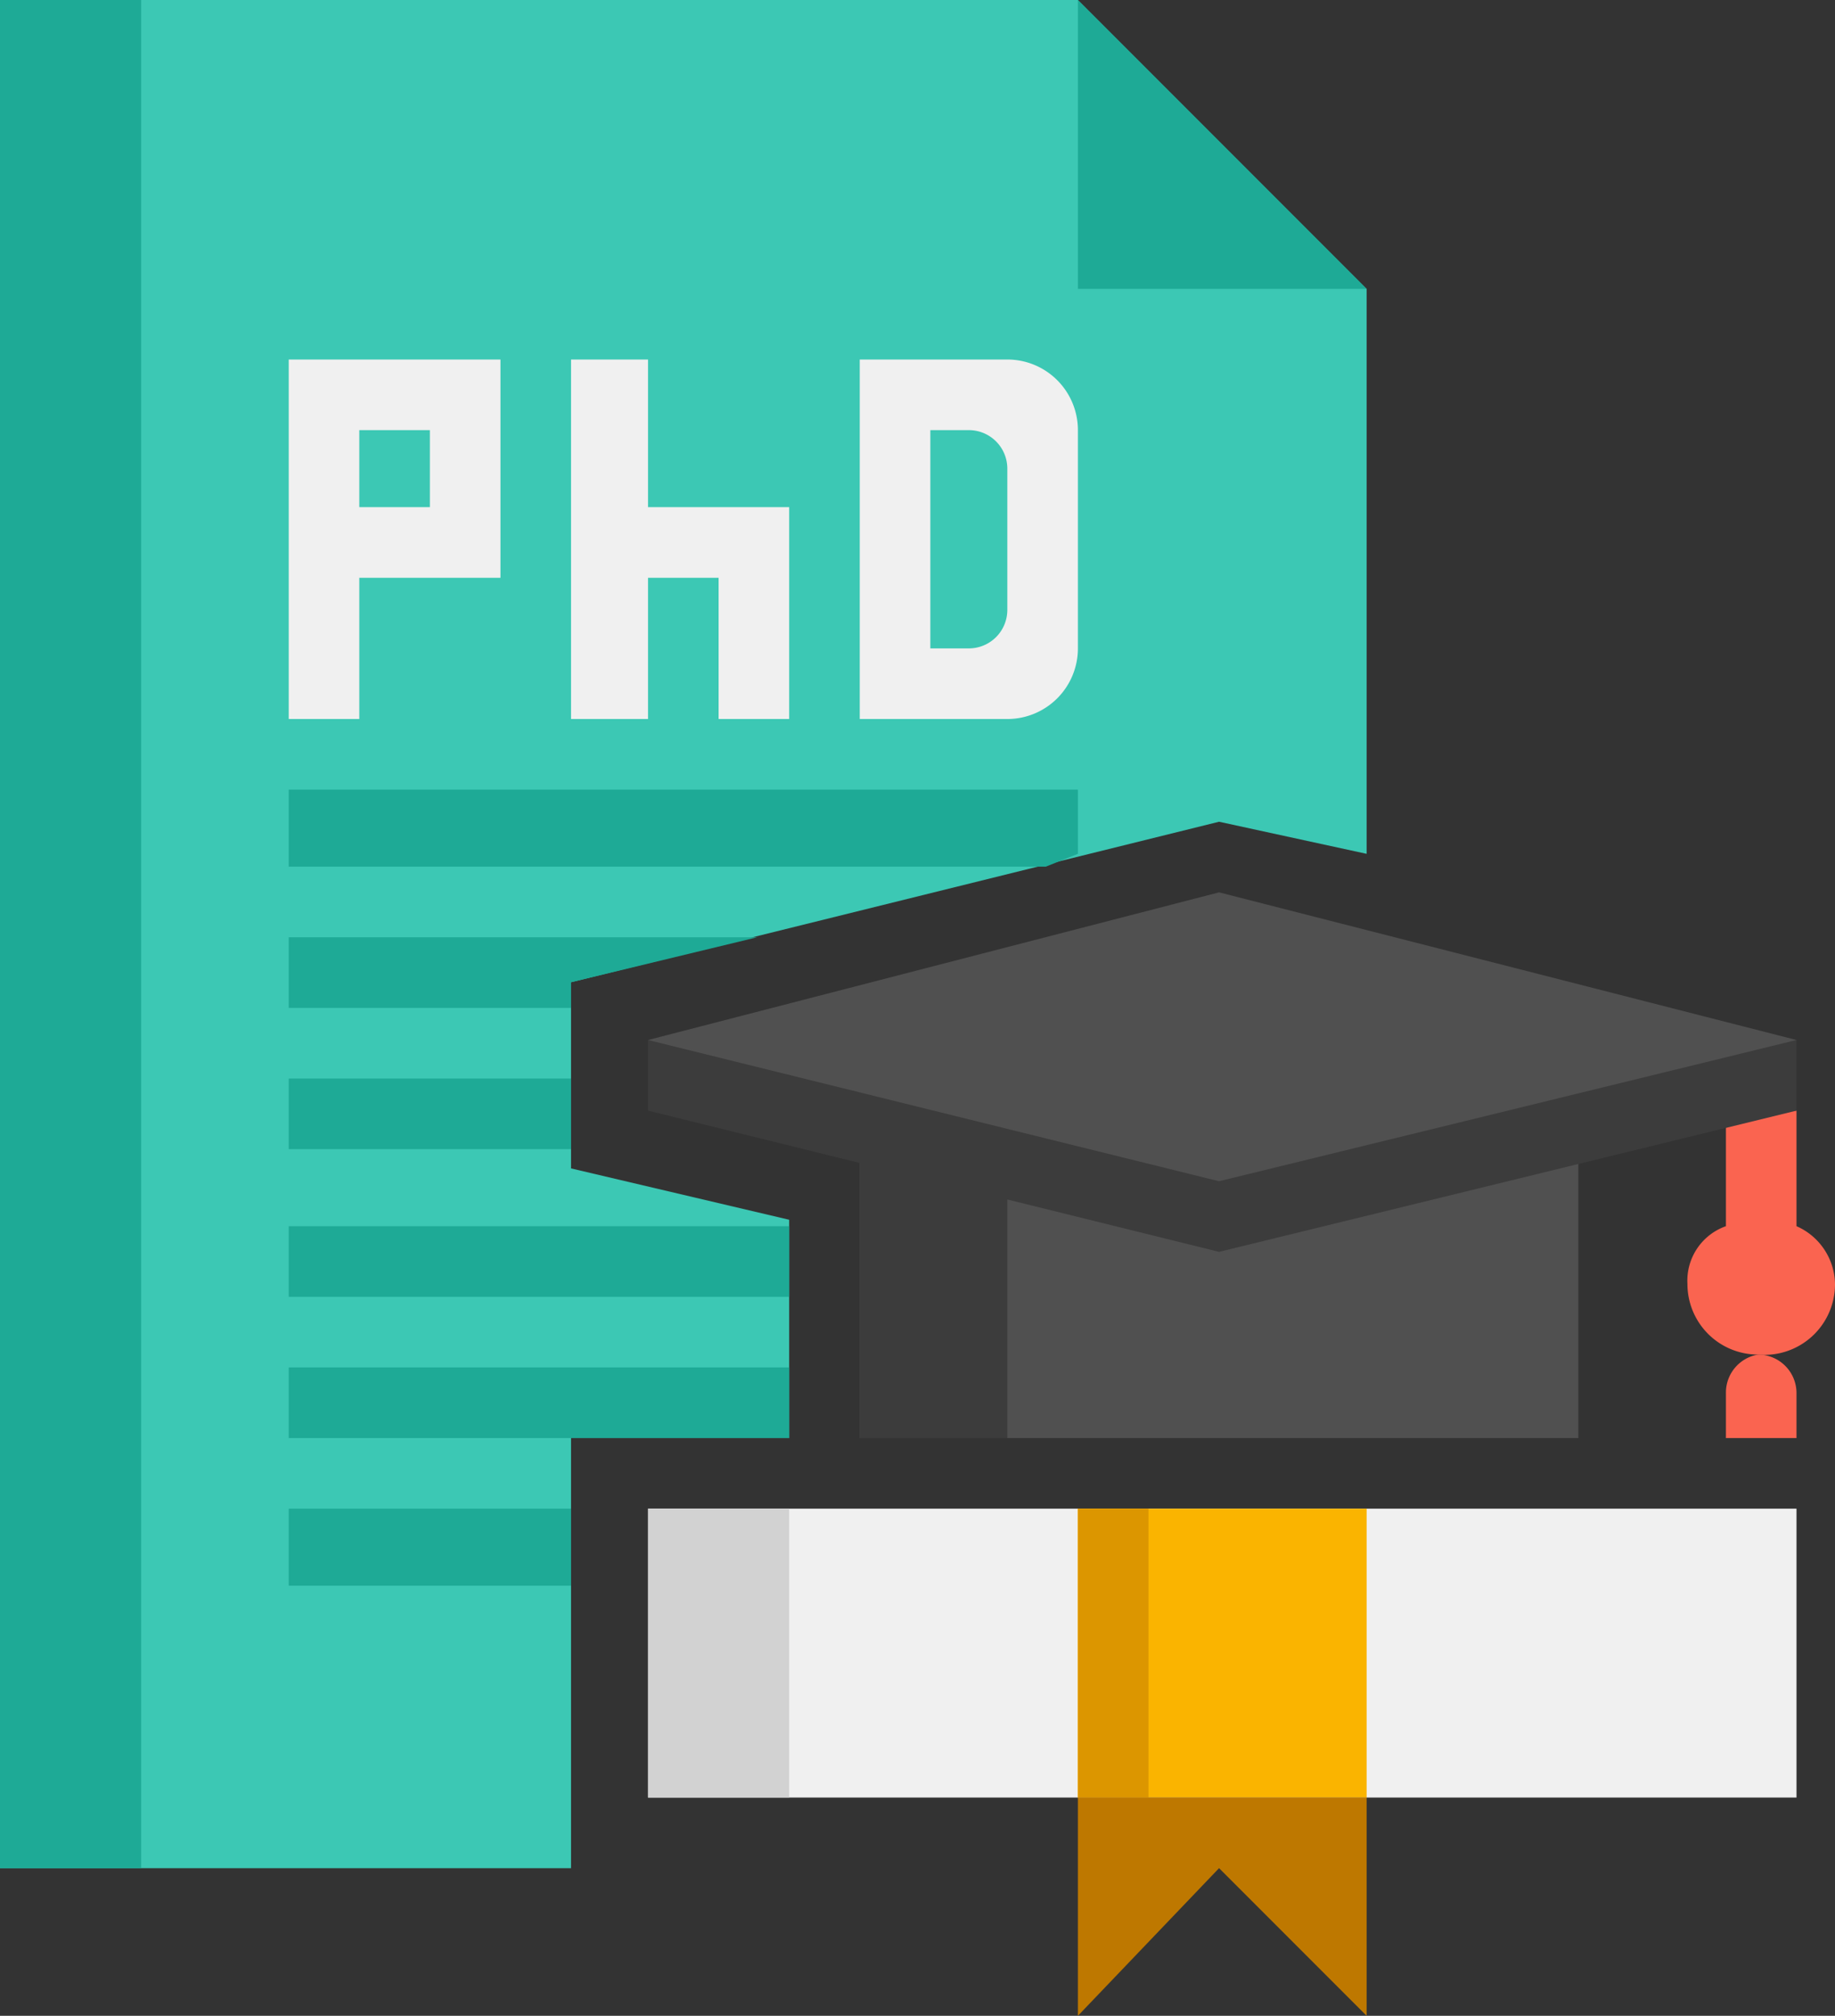 <svg id="Layer_1" data-name="Layer 1" xmlns="http://www.w3.org/2000/svg" viewBox="0 0 28.6 31.4"><rect x="0" y="0" width="28.6" height="31.4" fill="#333333" stroke="none"/><defs><style>.cls-1{fill:#3cc8b4;}.cls-2{fill:#1eaa96;}.cls-3{fill:#f0f0f0;}.cls-4{fill:#d2d2d2;}.cls-5{fill:#fab400;}.cls-6{fill:#dc9600;}.cls-7{fill:#be7800;}.cls-8{fill:#fa6450;}.cls-9{fill:#505050;}.cls-10{fill:#3c3c3c;}</style></defs><g id="Icons"><path class="cls-1" d="M14,22.7V19.3l-3.4-.8V15.6l10.1-2.5,2.3.5V4.8L18.5.3H1.7V29.4h8.9V22.7Z" transform="translate(-1.7 -0.3)"/><path class="cls-2" d="M23,4.8H18.5V.3Z" transform="translate(-1.7 -0.3)"/><path class="cls-2" d="M1.7.3H3.9V29.4H1.7Z" transform="translate(-1.7 -0.3)"/><path class="cls-3" d="M6.2,5.9v5.6H7.3V9.3H9.5V5.9ZM8.4,8.2H7.3V7H8.4Z" transform="translate(-1.7 -0.3)"/><path class="cls-3" d="M11.8,8.2V5.9H10.6v5.6h1.2V9.3h1.1v2.2H14V8.2Z" transform="translate(-1.7 -0.3)"/><path class="cls-3" d="M15.1,5.9v5.6h2.3a1.1,1.1,0,0,0,1.1-1.1V7a1.1,1.1,0,0,0-1.1-1.1Zm1.7,4.5h-.6V7h.6a.6.6,0,0,1,.6.6V9.8A.6.6,0,0,1,16.8,10.4Z" transform="translate(-1.7 -0.3)"/><path class="cls-3" d="M29.7,23.8v4.5H11.8V23.8Z" transform="translate(-1.7 -0.3)"/><path class="cls-4" d="M14,23.8v4.5H11.8V23.8Z" transform="translate(-1.7 -0.3)"/><path class="cls-5" d="M23,23.8v4.5H18.5V23.8Z" transform="translate(-1.7 -0.3)"/><path class="cls-6" d="M19.6,23.8v4.5H18.5V23.8Z" transform="translate(-1.7 -0.3)"/><path class="cls-7" d="M23,28.3v3.4l-2.3-2.3-2.2,2.3V28.3Z" transform="translate(-1.7 -0.3)"/><path class="cls-8" d="M29.7,19.4V17.6H28.6v1.8a.9.9,0,0,0-.6.9,1.1,1.1,0,0,0,1.1,1.1,1.1,1.1,0,0,0,1.2-1.1A1,1,0,0,0,29.7,19.4Z" transform="translate(-1.7 -0.3)"/><path class="cls-8" d="M28.6,22.7h1.1V22a.6.6,0,0,0-.6-.6.6.6,0,0,0-.5.6Z" transform="translate(-1.7 -0.3)"/><path class="cls-9" d="M15.1,16.5H26.3v6.2H15.1Z" transform="translate(-1.7 -0.3)"/><path class="cls-10" d="M15.1,16.5h2.3v6.2H15.1Z" transform="translate(-1.7 -0.3)"/><path class="cls-10" d="M11.8,16.5v1.1l8.9,2.2,9-2.2V16.5Z" transform="translate(-1.7 -0.3)"/><path class="cls-9" d="M20.7,14.2l-8.9,2.3,8.9,2.2,9-2.2Z" transform="translate(-1.7 -0.3)"/><path class="cls-2" d="M6.2,12.6v1.2H18l.5-.2v-1Z" transform="translate(-1.7 -0.3)"/><path class="cls-2" d="M6.2,16h4.4v-.4l2.9-.7H6.2Z" transform="translate(-1.7 -0.3)"/><path class="cls-2" d="M6.2,17.1h4.4v1.1H6.2Z" transform="translate(-1.7 -0.3)"/><path class="cls-2" d="M6.2,19.4H14v1.1H6.2Z" transform="translate(-1.7 -0.3)"/><path class="cls-2" d="M6.2,22.7H14V21.6H6.2Z" transform="translate(-1.7 -0.3)"/><path class="cls-2" d="M6.2,23.8h4.4V25H6.2Z" transform="translate(-1.7 -0.3)"/></g></svg>